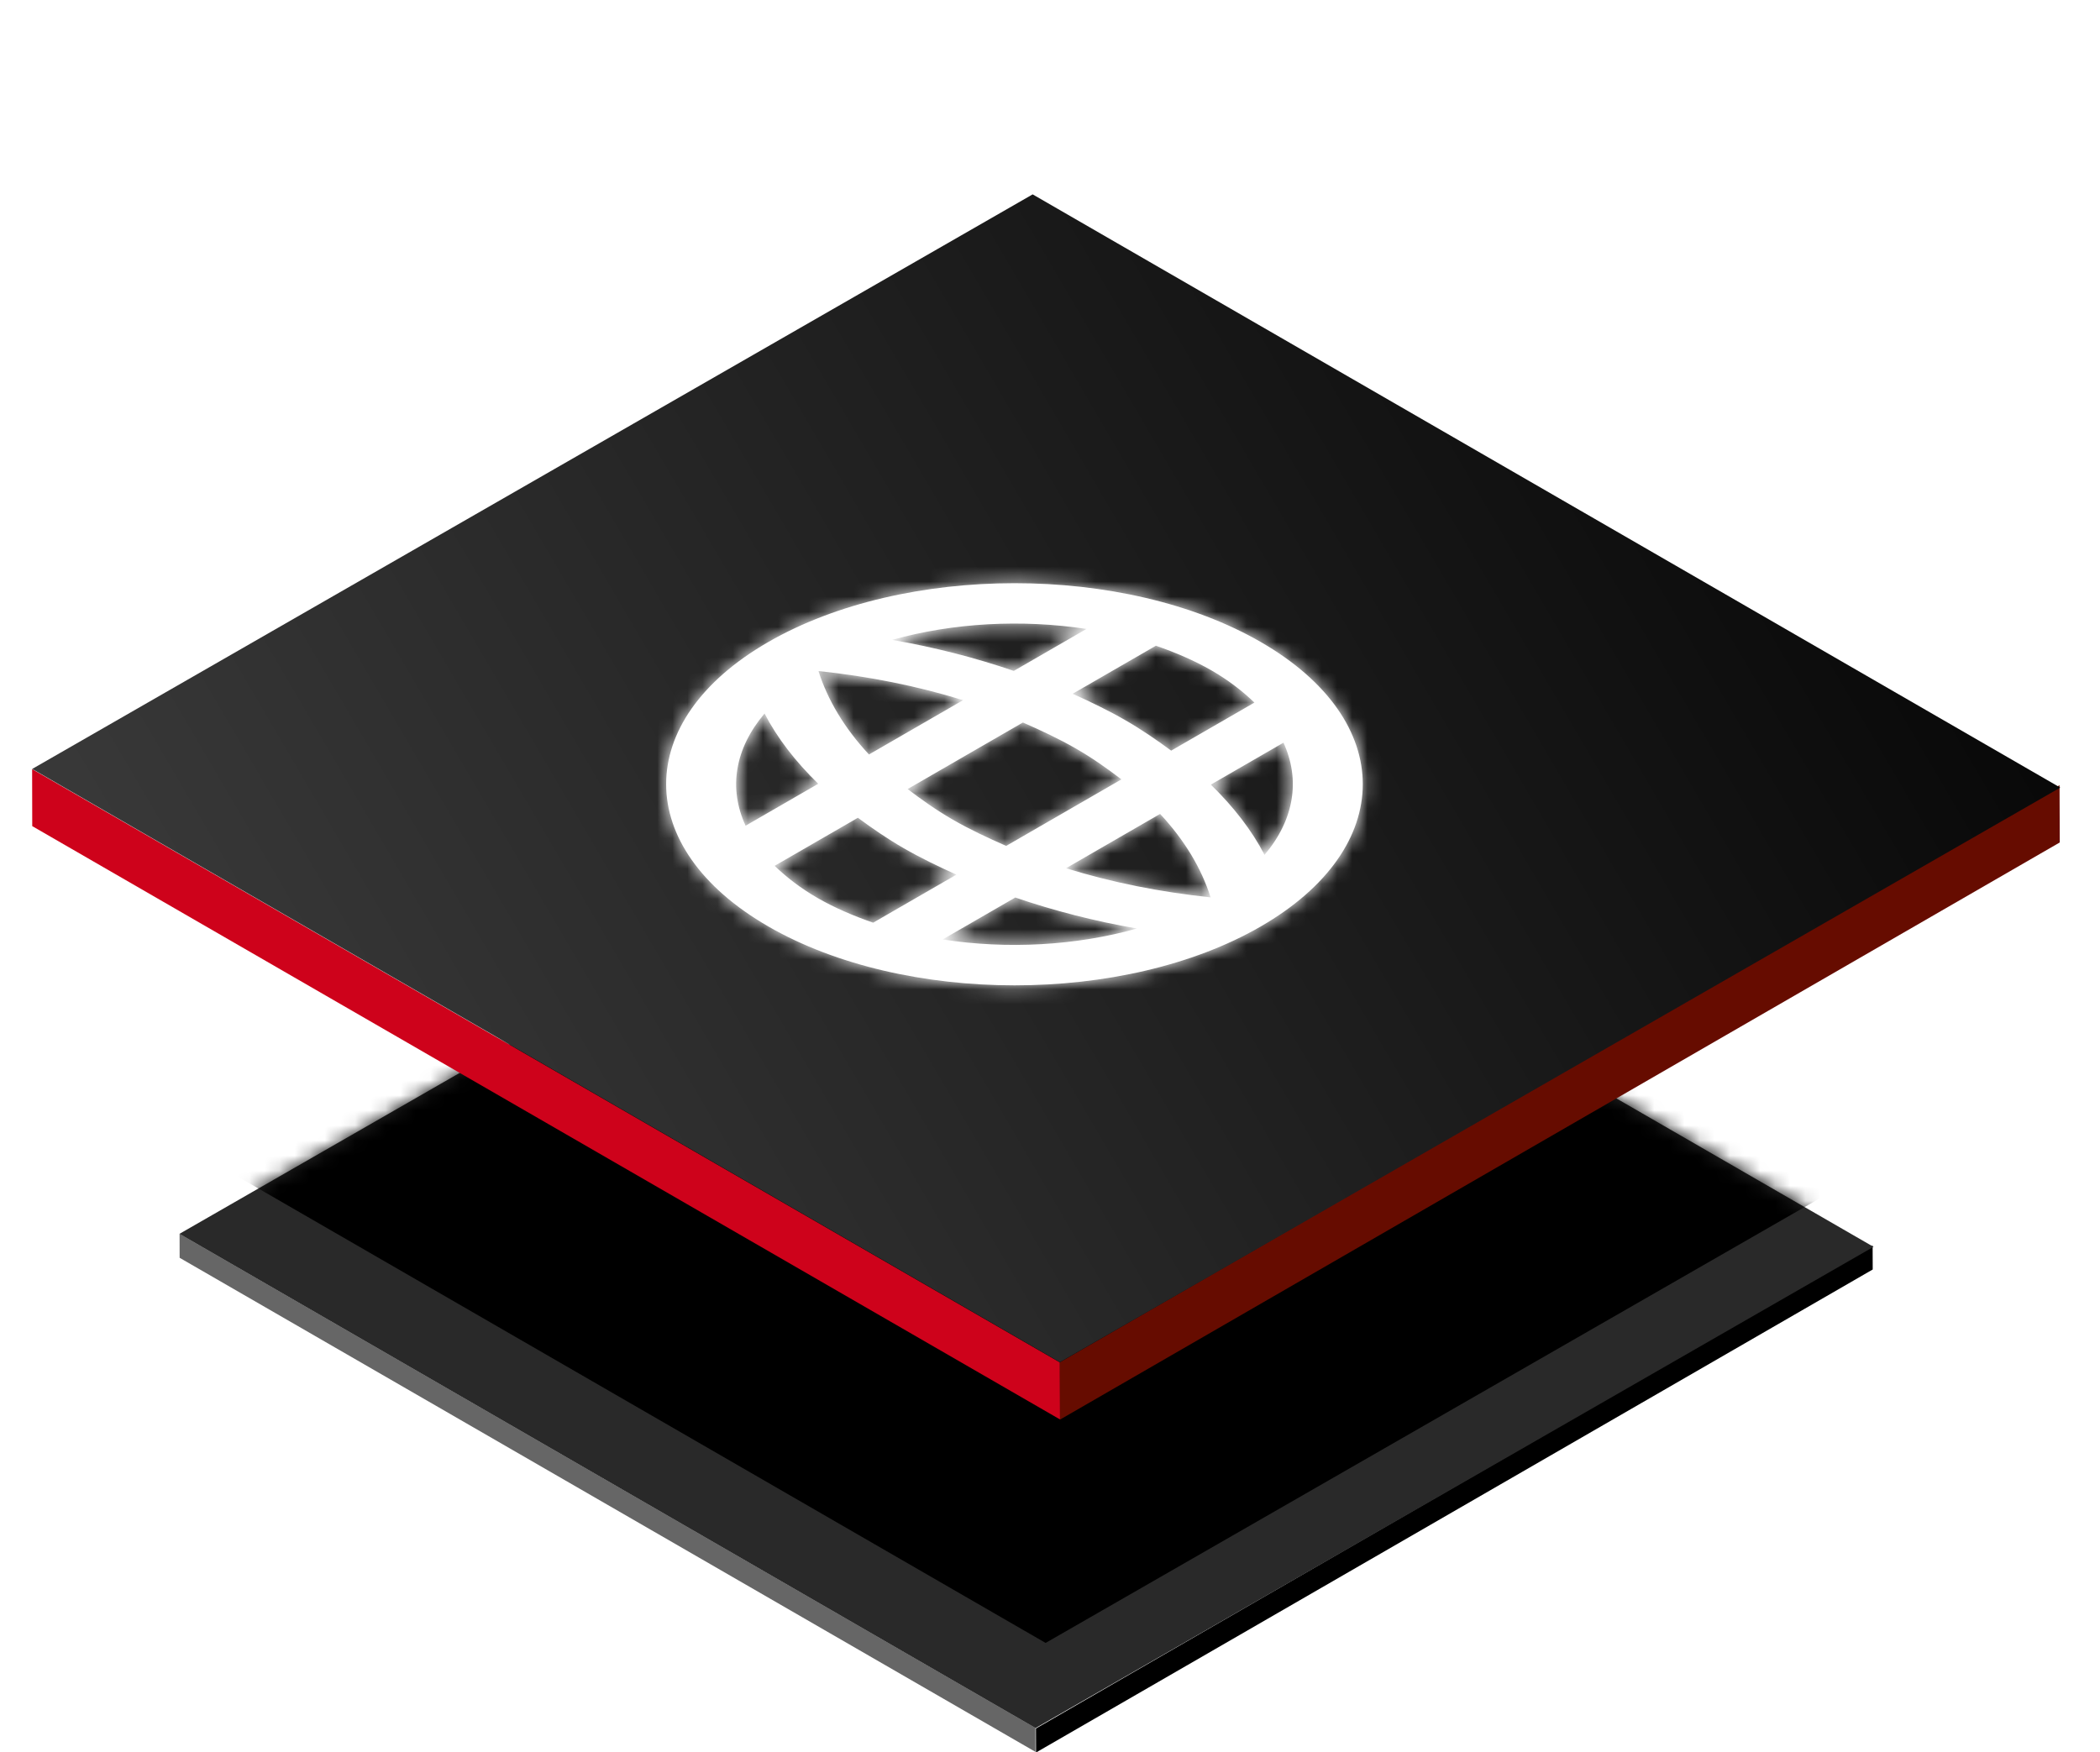 <svg fill="none" height="116" viewBox="0 0 139 116" width="139" xmlns="http://www.w3.org/2000/svg" xmlns:xlink="http://www.w3.org/1999/xlink"><filter id="a" color-interpolation-filters="sRGB" filterUnits="userSpaceOnUse" height="80.21" width="120.133" x="7.881" y="39.805"><feFlood flood-opacity="0" result="BackgroundImageFix"/><feColorMatrix in="SourceAlpha" result="hardAlpha" type="matrix" values="0 0 0 0 0 0 0 0 0 0 0 0 0 0 0 0 0 0 127 0"/><feOffset dy="10"/><feGaussianBlur stdDeviation="2"/><feComposite in2="hardAlpha" operator="out"/><feColorMatrix type="matrix" values="0 0 0 0 0 0 0 0 0 0 0 0 0 0 0 0 0 0 0.16 0"/><feBlend in2="BackgroundImageFix" mode="normal" result="effect1_dropShadow_408_27398"/><feBlend in="SourceGraphic" in2="effect1_dropShadow_408_27398" mode="normal" result="shape"/></filter><filter id="b" color-interpolation-filters="sRGB" filterUnits="userSpaceOnUse" height="72.053" width="119.191" x="8.169" y="30.707"><feFlood flood-opacity="0" result="BackgroundImageFix"/><feBlend in="SourceGraphic" in2="BackgroundImageFix" mode="normal" result="shape"/><feGaussianBlur result="effect1_foregroundBlur_408_27398" stdDeviation="2"/></filter><linearGradient id="c" gradientUnits="userSpaceOnUse" x1="-9.088" x2="64.266" y1="92.823" y2="-55.396"><stop offset="0"/><stop offset="1" stop-color="#4d4d4d"/></linearGradient><mask id="d" height="66" maskUnits="userSpaceOnUse" width="114" x="11" y="39"><path d="m0 0h65.436v63.971h-65.436z" fill="#292929" transform="matrix(-.866 -.5 .867 -.498 68.551 104.398)"/></mask><mask id="e" height="28" maskUnits="userSpaceOnUse" width="47" x="44" y="38"><path clip-rule="evenodd" d="m50.85 61.327c-8.999-5.196-9.015-13.62-.016-18.815 9.015-5.205 23.623-5.205 32.622-.009 8.999 5.196 8.999 13.629-.016 18.834-8.999 5.196-23.59 5.186-32.589-.009zm16.254-16.914 4.809-2.777c-4.255-.649-8.836-.414-12.863.725 2.788.48 5.494 1.177 8.053 2.052zm-12.928.009c3.309.348 6.537.988 9.57 1.929l-6.228 3.596c-1.63-1.751-2.739-3.614-3.342-5.525zm-.065 15.022c1.125.649 2.38 1.186 3.684 1.638l5.51-3.181c-1.206-.546-2.38-1.111-3.489-1.751-1.109-.64-2.087-1.318-3.032-2.014l-5.51 3.181c.782.753 1.712 1.478 2.837 2.127zm8.282 2.748 4.809-2.777c2.56.875 5.266 1.572 8.054 2.052-4.027 1.139-8.592 1.384-12.863.725zm-13.042-7.53 4.809-2.777c-1.516-1.478-2.723-3.04-3.554-4.65-1.973 2.325-2.397 4.96-1.255 7.426zm30.779 4.744c-3.309-.348-6.537-.988-9.57-1.929l6.228-3.596c1.63 1.751 2.739 3.614 3.342 5.525zm-17.053-5.139c1.109.64 2.299 1.195 3.521 1.732l7.63-4.405c-.929-.706-1.891-1.393-3-2.033-1.109-.64-2.315-1.205-3.521-1.732l-7.63 4.405c.913.697 1.891 1.393 3 2.033zm20.623 2.325c-.831-1.609-2.038-3.172-3.554-4.65l4.809-2.777c1.125 2.457.717 5.101-1.255 7.426zm-9.211-8.914c1.109.64 2.087 1.318 3.032 2.014l5.51-3.181c-.782-.753-1.712-1.478-2.837-2.127-1.125-.649-2.38-1.186-3.684-1.638l-5.51 3.181c1.206.546 2.38 1.111 3.489 1.751z" fill="#fff" fill-rule="evenodd"/></mask><g filter="url(#a)"><path d="m0 0h65.418v1.586h-65.418z" fill="#666" transform="matrix(-.866 -.5 .002 1 68.539 104.388)"/><path d="m0 0h63.95v1.59h-63.95z" fill="#000" transform="matrix(-.866 .5 -.004 -1 123.956 74.04)"/><path d="m0 0h65.436v63.971h-65.436z" fill="#292929" transform="matrix(-.866 -.5 .867 -.498 68.546 104.398)"/><g mask="url(#d)"><g filter="url(#b)"><path d="m0 0h65.87v62.452h-65.87z" fill="#000" transform="matrix(-.866 -.5 .867 -.498 69.21 98.761)"/></g></g></g><path d="m0 0h78.554v3.774h-78.554z" fill="#ce021b" transform="matrix(-.866 -.5 .002 1 70.154 90.192)"/><path d="m0 0h76.407v3.791h-76.407z" fill="#660c00" transform="matrix(-.866 .5 -.004 -1 136.337 55.77)"/><path d="m0 0h78.543v76.378h-78.543z" fill="url(#c)" transform="matrix(-.866 -.5 .867 -.498 70.15 90.175)"/><path clip-rule="evenodd" d="m50.85 61.327c-8.999-5.196-9.015-13.62-.016-18.815 9.015-5.205 23.623-5.205 32.622-.009 8.999 5.196 8.999 13.629-.016 18.834-8.999 5.196-23.59 5.186-32.589-.009zm16.254-16.914 4.809-2.777c-4.255-.649-8.836-.414-12.863.725 2.788.48 5.494 1.177 8.053 2.052zm-12.928.009c3.309.348 6.537.988 9.57 1.929l-6.228 3.596c-1.63-1.751-2.739-3.614-3.342-5.525zm-.065 15.022c1.125.649 2.38 1.186 3.684 1.638l5.51-3.181c-1.206-.546-2.38-1.111-3.489-1.751-1.109-.64-2.087-1.318-3.032-2.014l-5.51 3.181c.782.753 1.712 1.478 2.837 2.127zm8.282 2.748 4.809-2.777c2.56.875 5.266 1.572 8.054 2.052-4.027 1.139-8.592 1.384-12.863.725zm-13.042-7.53 4.809-2.777c-1.516-1.478-2.723-3.04-3.554-4.65-1.973 2.325-2.397 4.96-1.255 7.426zm30.779 4.744c-3.309-.348-6.537-.988-9.57-1.929l6.228-3.596c1.63 1.751 2.739 3.614 3.342 5.525zm-17.053-5.139c1.109.64 2.299 1.195 3.521 1.732l7.63-4.405c-.929-.706-1.891-1.393-3-2.033-1.109-.64-2.315-1.205-3.521-1.732l-7.63 4.405c.913.697 1.891 1.393 3 2.033zm20.623 2.325c-.831-1.609-2.038-3.172-3.554-4.65l4.809-2.777c1.125 2.457.717 5.101-1.255 7.426zm-9.211-8.914c1.109.64 2.087 1.318 3.032 2.014l5.51-3.181c-.782-.753-1.712-1.478-2.837-2.127-1.125-.649-2.38-1.186-3.684-1.638l-5.51 3.181c1.206.546 2.38 1.111 3.489 1.751z" fill="#fff" fill-rule="evenodd"/><g mask="url(#e)"><path d="m0 0h165.658v165.658h-165.658z" fill="#fff" transform="matrix(.866 -.5 .866 .5 -76.311 51.915)"/></g></svg>